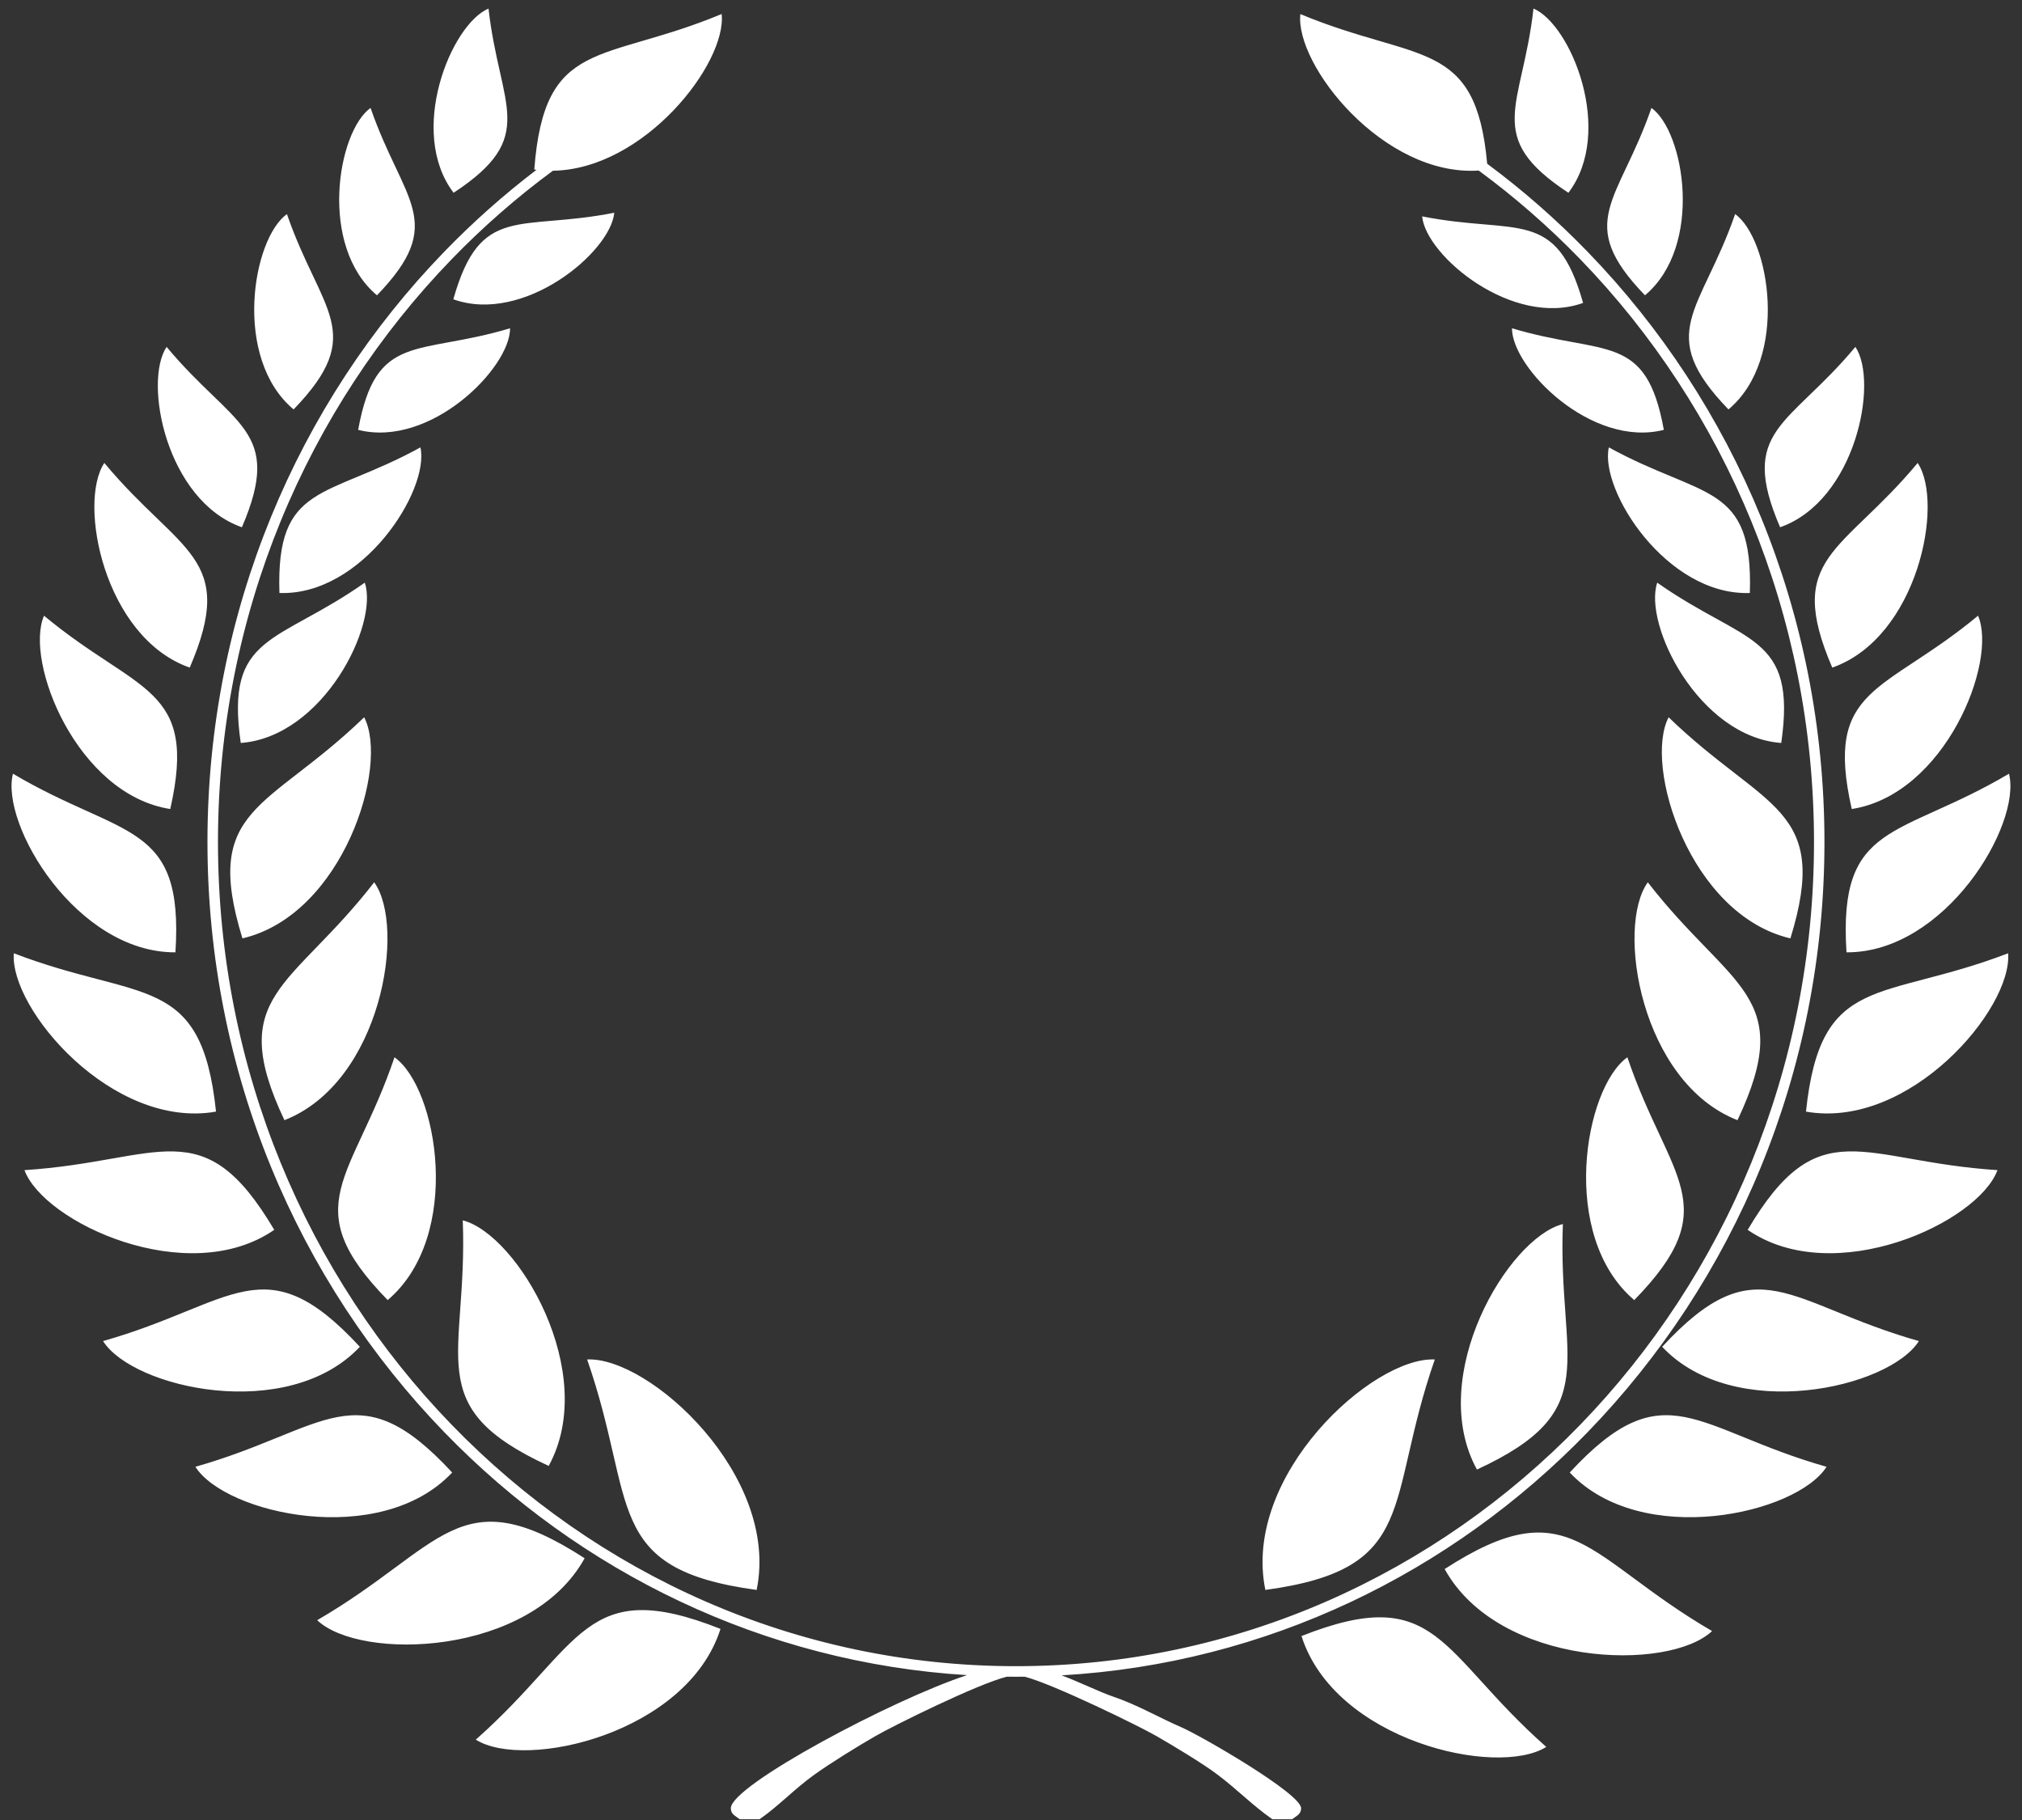 <?xml version="1.0" encoding="utf-8"?>
<!-- Generator: Adobe Illustrator 15.1.0, SVG Export Plug-In . SVG Version: 6.00 Build 0)  -->
<!DOCTYPE svg PUBLIC "-//W3C//DTD SVG 1.1//EN" "http://www.w3.org/Graphics/SVG/1.1/DTD/svg11.dtd">
<svg version="1.1" xmlns="http://www.w3.org/2000/svg" xmlns:xlink="http://www.w3.org/1999/xlink" x="0px" y="0px"
	 width="30px" height="27px" viewBox="0 0 30 27" enable-background="new 0 0 30 27" xml:space="preserve">
<rect x="0" y="0" width="30" height="27" fill="#333333" stroke="none"/>
<path fill-rule="evenodd" clip-rule="evenodd" fill="#FFFFFF" d="M22.065,2.429c0.531,0.394,1.03,0.831,1.491,1.307
	c2.171,2.241,3.513,5.336,3.513,8.755s-1.342,6.515-3.513,8.755c-2.022,2.088-4.762,3.434-7.805,3.608
	c0.266,0.1,0.567,0.248,0.752,0.311c0.365,0.122,0.693,0.316,1.02,0.457c0.291,0.125,1.781,0.986,1.781,1.203
	c0,0.094-0.074,0.115-0.132,0.164h-0.294c-0.292-0.203-0.527-0.447-0.814-0.662c-0.21-0.16-0.663-0.433-0.904-0.571
	c-0.239-0.14-1.529-0.771-1.956-0.882c-0.043,0-0.087,0.001-0.131,0.001c-0.045,0-0.09-0.001-0.135-0.001
	c-0.438,0.109-1.702,0.737-1.951,0.882c-0.255,0.146-0.669,0.402-0.904,0.571c-0.293,0.209-0.524,0.46-0.814,0.662h-0.295
	c-0.057-0.049-0.131-0.07-0.131-0.164c0-0.339,2.42-1.622,3.505-1.974c-3.023-0.186-5.746-1.528-7.757-3.605
	c-2.171-2.24-3.513-5.336-3.513-8.755S4.419,5.977,6.59,3.736c0.426-0.44,0.884-0.847,1.37-1.217
	C7.949,2.518,7.938,2.517,7.927,2.515c0.15-1.968,1.009-1.57,2.78-2.307c0.078,0.731-1.148,2.305-2.504,2.325
	C7.668,2.927,7.166,3.366,6.702,3.845c-2.143,2.213-3.468,5.27-3.468,8.646s1.325,6.435,3.468,8.646
	c2.143,2.212,5.103,3.581,8.371,3.581c3.27,0,6.229-1.369,8.372-3.581c2.143-2.211,3.469-5.269,3.469-8.646
	s-1.326-6.434-3.469-8.646c-0.465-0.48-0.969-0.92-1.506-1.315c-1.411,0.093-2.727-1.565-2.646-2.321
	C21.037,0.934,21.896,0.559,22.065,2.429L22.065,2.429z M23.27,2.86L23.27,2.86c0.688-0.904,0.039-2.498-0.518-2.733
	C22.588,1.595,22,2.025,23.27,2.86L23.27,2.86z M24.406,4.381L24.406,4.381c0.871-0.731,0.587-2.428,0.096-2.78
	C24.02,2.998,23.352,3.288,24.406,4.381L24.406,4.381z M23.488,4.494L23.488,4.494c-0.402-1.426-0.976-1.005-2.388-1.284
	C21.155,3.796,22.445,4.868,23.488,4.494L23.488,4.494z M24.686,6.377L24.686,6.377c-0.264-1.458-0.875-1.094-2.253-1.507
	C22.431,5.458,23.612,6.649,24.686,6.377L24.686,6.377z M25.645,6.074L25.645,6.074c0.906-0.762,0.611-2.531,0.099-2.898
	C25.239,4.631,24.544,4.934,25.645,6.074L25.645,6.074z M26.411,7.822L26.411,7.822c1.118-0.393,1.467-2.152,1.117-2.676
	C26.543,6.33,25.785,6.367,26.411,7.822L26.411,7.822z M25.962,8.797L25.962,8.797c0.053-1.642-0.693-1.391-2.092-2.16
	C23.729,7.275,24.732,8.842,25.962,8.797L25.962,8.797z M27.185,9.904L27.185,9.904c1.268-0.445,1.665-2.442,1.267-3.036
	C27.336,8.211,26.474,8.253,27.185,9.904L27.185,9.904z M26.428,11.022L26.428,11.022c0.234-1.626-0.534-1.459-1.84-2.378
	C24.379,9.263,25.203,10.931,26.428,11.022L26.428,11.022z M27.474,12.002L27.474,12.002c1.384-0.215,2.167-2.184,1.874-2.868
	C27.948,10.296,27.06,10.176,27.474,12.002L27.474,12.002z M27.396,14.128L27.396,14.128c-0.125-1.953,0.774-1.681,2.411-2.65
	C29.998,12.233,28.86,14.136,27.396,14.128L27.396,14.128z M26.564,13.921L26.564,13.921c0.602-1.955-0.378-1.898-1.807-3.28
	C24.381,11.362,25.073,13.573,26.564,13.921L26.564,13.921z M26.795,16.491L26.795,16.491c1.534,0.27,3.064-1.523,2.999-2.349
	C27.906,14.867,27.012,14.422,26.795,16.491L26.795,16.491z M25.93,18.245L25.93,18.245c1.283,0.883,3.422-0.108,3.706-0.886
	C27.617,17.23,26.991,16.453,25.93,18.245L25.93,18.245z M25.779,16.618L25.779,16.618c0.881-1.863-0.104-1.946-1.331-3.529
	C23.969,13.754,24.344,16.058,25.779,16.618L25.779,16.618z M24.661,19.98L24.661,19.98c1.067,1.134,3.366,0.615,3.809-0.085
	C26.523,19.344,26.075,18.451,24.661,19.98L24.661,19.98z M24.247,19.287L24.247,19.287c1.376-1.408,0.512-1.79-0.102-3.602
	C23.507,16.138,23.126,18.334,24.247,19.287L24.247,19.287z M23.29,21.845L23.29,21.845c1.068,1.134,3.367,0.615,3.81-0.085
	C25.152,21.208,24.704,20.316,23.29,21.845L23.29,21.845z M21.913,21.801L21.913,21.801c1.914-0.883,1.196-1.596,1.275-3.642
	C22.375,18.365,21.155,20.418,21.913,21.801L21.913,21.801z M21.434,23.277L21.434,23.277c0.806,1.457,3.324,1.527,3.968,0.92
	C23.531,23.11,23.302,22.068,21.434,23.277L21.434,23.277z M19.31,24.271L19.31,24.271c0.494,1.553,2.897,2.104,3.632,1.645
	C21.354,24.515,21.335,23.471,19.31,24.271L19.31,24.271z M18.774,23.587L18.774,23.587c2.298-0.312,1.771-1.291,2.514-3.419
	C20.367,20.123,18.423,21.889,18.774,23.587L18.774,23.587z M6.73,2.86L6.73,2.86C8,2.025,7.413,1.595,7.248,0.127
	C6.691,0.362,6.042,1.956,6.73,2.86L6.73,2.86z M5.593,4.381L5.593,4.381c1.055-1.093,0.387-1.384-0.095-2.78
	C5.006,1.953,4.723,3.65,5.593,4.381L5.593,4.381z M6.726,4.44L6.726,4.44c1.043,0.375,2.333-0.698,2.388-1.284
	C7.702,3.435,7.128,3.014,6.726,4.44L6.726,4.44z M5.314,6.377L5.314,6.377C6.388,6.649,7.57,5.458,7.568,4.87
	C6.189,5.283,5.578,4.919,5.314,6.377L5.314,6.377z M4.356,6.074L4.356,6.074c1.101-1.14,0.404-1.443-0.099-2.898
	C3.744,3.542,3.449,5.312,4.356,6.074L4.356,6.074z M3.589,7.822L3.589,7.822C4.215,6.367,3.456,6.33,2.472,5.146
	C2.122,5.67,2.471,7.43,3.589,7.822L3.589,7.822z M4.146,8.797L4.146,8.797c1.229,0.045,2.232-1.522,2.092-2.16
	C4.839,7.407,4.092,7.155,4.146,8.797L4.146,8.797z M2.815,9.904L2.815,9.904c0.711-1.651-0.15-1.693-1.267-3.036
	C1.151,7.462,1.546,9.459,2.815,9.904L2.815,9.904z M3.572,11.022L3.572,11.022c1.226-0.091,2.05-1.759,1.84-2.378
	C4.107,9.563,3.337,9.396,3.572,11.022L3.572,11.022z M2.526,12.002L2.526,12.002c-1.383-0.215-2.167-2.184-1.873-2.868
	C2.051,10.296,2.94,10.176,2.526,12.002L2.526,12.002z M2.603,14.128L2.603,14.128c0.125-1.953-0.773-1.681-2.411-2.65
	C0.002,12.233,1.139,14.136,2.603,14.128L2.603,14.128z M3.597,13.921L3.597,13.921c1.49-0.348,2.182-2.559,1.806-3.28
	C3.974,12.023,2.995,11.966,3.597,13.921L3.597,13.921z M3.205,16.491L3.205,16.491c-0.217-2.069-1.111-1.624-3-2.349
	C0.141,14.968,1.671,16.761,3.205,16.491L3.205,16.491z M4.069,18.245L4.069,18.245c-1.06-1.792-1.687-1.015-3.706-0.886
	C0.649,18.137,2.787,19.128,4.069,18.245L4.069,18.245z M4.22,16.618L4.22,16.618c1.436-0.561,1.81-2.864,1.332-3.529
	C4.325,14.672,3.34,14.755,4.22,16.618L4.22,16.618z M5.339,19.98L5.339,19.98c-1.414-1.529-1.863-0.637-3.81-0.085
	C1.972,20.596,4.271,21.114,5.339,19.98L5.339,19.98z M5.752,19.287L5.752,19.287c1.121-0.953,0.741-3.149,0.101-3.602
	C5.24,17.497,4.377,17.879,5.752,19.287L5.752,19.287z M6.709,21.845L6.709,21.845c-1.414-1.528-1.863-0.637-3.81-0.085
	C3.343,22.46,5.642,22.979,6.709,21.845L6.709,21.845z M8.141,21.747L8.141,21.747c0.757-1.384-0.462-3.435-1.275-3.643
	C6.944,20.152,6.226,20.865,8.141,21.747L8.141,21.747z M8.674,23.117L8.674,23.117c-1.869-1.21-2.099-0.167-3.968,0.919
	C5.349,24.645,7.868,24.573,8.674,23.117L8.674,23.117z M10.69,24.165L10.69,24.165c-2.025-0.802-2.045,0.242-3.631,1.643
	C7.793,26.269,10.196,25.717,10.69,24.165L10.69,24.165z M11.226,23.587L11.226,23.587c0.351-1.698-1.594-3.464-2.515-3.419
	C9.454,22.296,8.928,23.275,11.226,23.587z"/>
</svg>
